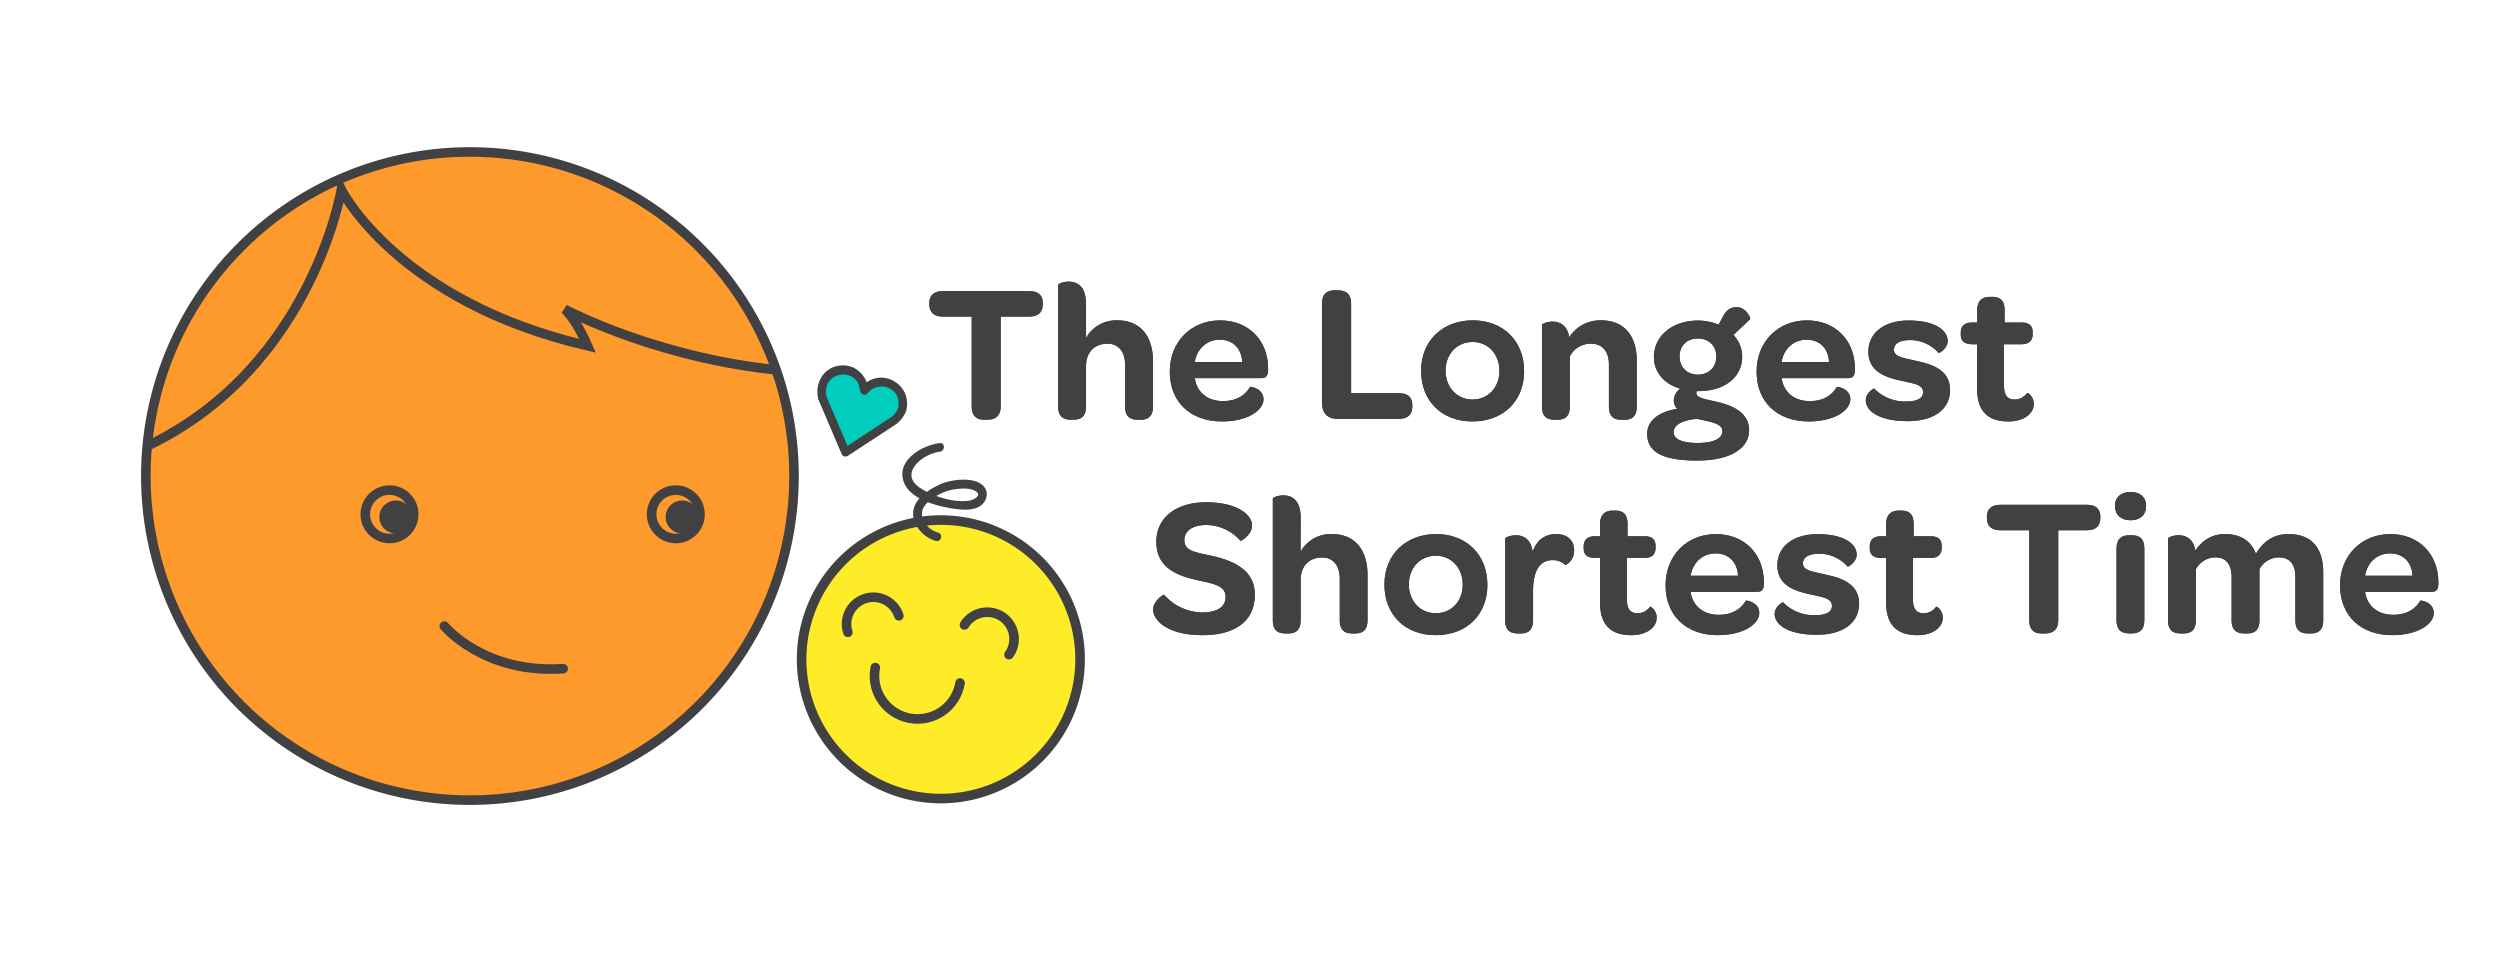 <svg xmlns="http://www.w3.org/2000/svg" xmlns:xlink="http://www.w3.org/1999/xlink" viewBox="0 0 1306 510"><defs><clipPath id="a"><path d="M415.45,247.66a170.45,170.45,0,1,1-3.28-33.25A170,170,0,0,1,415.45,247.66Z" fill="none"/></clipPath></defs><title>4</title><path d="M245.49,418c-93.35,0-169.3-75.95-169.3-169.3s75.95-169.3,169.3-169.3,169.3,75.95,169.3,169.3S338.84,418,245.49,418Z" fill="#fd9a2b"/><path d="M245.49,81.89a166.8,166.8,0,1,1-117.95,48.86A165.71,165.71,0,0,1,245.49,81.89m0-5a171.8,171.8,0,1,0,171.8,171.8,171.8,171.8,0,0,0-171.8-171.8Z" fill="#414042"/><path d="M491.5,417.15a72.74,72.74,0,1,1,72.74-72.74A72.82,72.82,0,0,1,491.5,417.15Z" fill="#ffec29"/><path d="M491.5,274.18a70.24,70.24,0,1,1-70.24,70.24,70.32,70.32,0,0,1,70.24-70.24m0-5a75.24,75.24,0,1,0,75.24,75.24,75.24,75.24,0,0,0-75.24-75.24Z" fill="#414042"/><path d="M492.45,165.39h15.16v46.93c0,4.54,2.06,6.91,6.29,6.91h2.17c4.33,0,6.7-2.37,6.7-6.91V165.39h15c4.64,0,7-2.27,7-6.6v-.41c0-4.13-2.37-6.29-7-6.29H492.45c-4.54,0-7,2.17-7,6.29v.41C485.44,163.12,487.92,165.39,492.45,165.39Z" fill="#414042"/><path d="M567.34,158.79c0-9.39-4.74-11.66-9.08-11.66-2.89,0-5.47,1.13-5.47,1.65v63.54c0,5.36,2.68,6.91,6.6,6.91h1.55c3.71,0,6.4-1.65,6.4-6.91v-21c0-7.22,4.33-11.76,11.24-11.76,5.67,0,9.18,4.13,9.18,11.14v21.66c0,5.36,2.68,6.91,6.6,6.91h1.55c3.71,0,6.4-1.65,6.4-6.91V188.6c0-11.76-5.57-21.25-18.67-21.25a18.11,18.11,0,0,0-16.3,9.18Z" fill="#414042"/><path d="M637.17,177.46c7,0,11.45,4.64,11.76,11.66H624.17C625.2,182.31,630.36,177.46,637.17,177.46Zm1.13,42.7c14,0,21.76-6.09,21.76-11.55,0-5.78-6.91-6.7-7-6.5-2.37,4-6.6,7.43-14.23,7.43-7.84,0-13.62-4.44-14.65-12h34.76c2.68,0,3.4-1.44,3.51-4v-1c0-14.75-10.21-25.17-25.06-25.17-15.27,0-26.3,11.35-26.3,26.71C611.07,210,621.9,220.16,638.3,220.16Z" fill="#414042"/><path d="M698.54,218.82h32.28c4.74,0,7-2.37,7-6.6v-.41c0-4.23-2.27-6.4-7-6.4h-25V158.59c0-4.64-2.27-6.91-6.7-6.91H697c-4.13,0-6.4,2.27-6.4,6.91v51.88C690.6,215.83,693.59,218.82,698.54,218.82Z" fill="#414042"/><path d="M769.3,208.71c-8.15,0-14.13-6.29-14.13-15.06s6-15,14.13-15,14,6.4,14,15.16C783.32,202.42,777.34,208.71,769.3,208.71Zm-.1,11.45c16.09,0,27-10.62,27-26.3s-10.93-26.51-26.82-26.51-27,10.83-27,26.3C742.38,209.54,753.21,220.16,769.19,220.16Z" fill="#414042"/><path d="M811,168c-2.89,0-5.47,1.24-5.47,1.65v42.7c0,5.36,2.68,6.91,6.6,6.91h1.55c3.71,0,6.4-1.65,6.4-6.91v-26.2a12.21,12.21,0,0,1,11.14-6.6c5.88,0,9.28,4.13,9.28,10.83v22c0,5.36,2.68,6.91,6.6,6.91h1.55c3.71,0,6.39-1.65,6.39-6.91V188.19c0-11.55-5.57-20.84-18.67-20.84a19.12,19.12,0,0,0-16.61,8.87C818.7,169.73,814.68,168,811,168Z" fill="#414042"/><path d="M899.78,225.22c0,3.92-4.64,6.19-13,6.19s-12.48-2.17-12.48-5.67c0-4,5.16-6.4,12.38-6.91C893.28,220.37,899.78,221.09,899.78,225.22ZM887,195.72c-5.57,0-9.59-3.82-9.59-9.49s3.92-9.39,9.49-9.39c5.78,0,9.7,3.82,9.7,9.39S892.66,195.72,887,195.72Zm-.41,44.87c17.12,0,27.13-6.19,27.13-15.88,0-8.46-7.43-12.27-14.54-14.23-8.15-2.06-13-2.37-13-5.16a2,2,0,0,1,.21-1h.72c14,0,23-7.32,23-18.05A16.37,16.37,0,0,0,905.55,175l8.77-8.35c.31-.31-2-6.19-7.12-6.19-3.2,0-5.26,1.44-7.22,5.05l-2.17,4.13A28.17,28.17,0,0,0,887,167.46c-13.41,0-23,8.15-23,19,0,7.94,5.26,14.13,13.82,16.61a7.52,7.52,0,0,0-3.4,5.88,6.14,6.14,0,0,0,1.75,4.64c-9.18,1.34-15.68,6-15.68,13C860.48,236.15,868.52,240.59,886.57,240.59Z" fill="#414042"/><path d="M943.72,177.46c7,0,11.45,4.64,11.76,11.66H930.72C931.75,182.31,936.91,177.46,943.72,177.46Zm1.13,42.7c14,0,21.76-6.09,21.76-11.55,0-5.78-6.91-6.7-7-6.5-2.37,4-6.6,7.43-14.23,7.43-7.84,0-13.62-4.44-14.65-12h34.76c2.68,0,3.4-1.44,3.51-4v-1c0-14.75-10.21-25.17-25.06-25.17-15.27,0-26.3,11.35-26.3,26.71C917.62,210,928.45,220.16,944.85,220.16Z" fill="#414042"/><path d="M996.53,220c13.82,0,22.18-6.19,22.18-16.3,0-11.45-11.45-13.82-18.57-15.37-6.7-1.55-10.73-2.06-10.73-5.67,0-3.2,3.09-5,8.56-5a19.9,19.9,0,0,1,14.75,6.7c.31.31,4.74-2.37,4.74-6.19,0-5.78-6.81-10.73-20.42-10.73-12.79,0-21,6.5-21,16.3,0,11.45,10.83,13.72,17.74,15.27s10.83,2.06,10.83,5.88c0,3.2-3.2,4.85-8.87,4.85a22.52,22.52,0,0,1-16.61-6.7c-.31-.31-4.44,2.27-4.44,6C974.66,214.8,981.78,220,996.53,220Z" fill="#414042"/><path d="M1030.36,179.83h2.48v23.1c0,11.35,5.16,17.23,16.3,17.23,8.25,0,13.31-4.13,13.31-9.18,0-4-3.3-6-3.51-5.67a7.9,7.9,0,0,1-6.5,3.4c-3.92,0-5.57-2.48-5.57-7.43V179.83h9c4.13,0,6-1.86,6-5.36v-.83c0-3.4-1.75-5.16-5.88-5.16h-8.77v-6.4c0-5.36-2.58-7-6.5-7h-1.24c-4.13,0-6.6,2.27-6.6,7v6.4h-2.48c-4.13,0-6.09,1.86-6.09,5.36v.93C1024.27,178.08,1026.23,179.83,1030.36,179.83Z" fill="#414042"/><path d="M628.2,331.81c17.64,0,27.33-7.84,27.33-21.14,0-12.58-10.52-17.64-22.59-20.32-8.25-1.86-14.23-2.37-14.23-8.15,0-4.85,4.23-7.94,11.55-7.94A24,24,0,0,1,648,282.5c.31.31,6.09-3.2,6.09-7.94,0-5.67-7.84-12.17-23.93-12.17s-26.1,8.25-26.1,20.63c0,13.62,10.93,17.74,21.66,20.11,7.84,1.75,14.54,2.68,14.54,8.66,0,5.16-4.23,8.15-12.17,8.15a27,27,0,0,1-19.91-9.18c-.52-.41-5.78,3.4-5.78,7.63C602.42,324.48,610.46,331.81,628.2,331.81Z" fill="#414042"/><path d="M679.47,270.44c0-9.39-4.74-11.66-9.08-11.66-2.89,0-5.47,1.13-5.47,1.65V324c0,5.36,2.68,6.91,6.6,6.91h1.55c3.71,0,6.4-1.65,6.4-6.91v-21c0-7.22,4.33-11.76,11.24-11.76,5.67,0,9.18,4.13,9.18,11.14V324c0,5.36,2.68,6.91,6.6,6.91H708c3.71,0,6.39-1.65,6.39-6.91V300.24c0-11.76-5.57-21.25-18.67-21.25a18.11,18.11,0,0,0-16.3,9.18Z" fill="#414042"/><path d="M750.12,320.36c-8.15,0-14.13-6.29-14.13-15.06s6-15,14.13-15,14,6.4,14,15.16C764.15,314.07,758.17,320.36,750.12,320.36Zm-.1,11.45c16.09,0,27-10.62,27-26.3S766.11,279,750.22,279s-27,10.83-27,26.3C723.2,321.18,734,331.81,750,331.81Z" fill="#414042"/><path d="M791.79,279.62c-2.89,0-5.47,1.24-5.47,1.65V324c0,5.36,2.68,6.91,6.6,6.91h1.55c3.71,0,6.4-1.65,6.4-6.91V308.91c0-10.11,3.09-16.3,10.21-16.3a9.57,9.57,0,0,1,6.6,2.48c.21.21,4.64-1.86,4.64-7.63,0-5.16-3.51-8.46-9.39-8.46-6.09,0-10.21,3.4-12.27,9.18C799.73,281.37,795.61,279.62,791.79,279.62Z" fill="#414042"/><path d="M833.36,291.48h2.48v23.1c0,11.35,5.16,17.23,16.3,17.23,8.25,0,13.31-4.13,13.31-9.18,0-4-3.3-6-3.51-5.67a7.9,7.9,0,0,1-6.5,3.4c-3.92,0-5.57-2.48-5.57-7.43V291.48h9c4.13,0,6-1.86,6-5.36v-.83c0-3.4-1.75-5.16-5.88-5.16h-8.77v-6.4c0-5.36-2.58-7-6.5-7h-1.24c-4.13,0-6.6,2.27-6.6,7v6.4h-2.48c-4.13,0-6.09,1.86-6.09,5.36v.93C827.27,289.72,829.23,291.48,833.36,291.48Z" fill="#414042"/><path d="M896.17,289.1c7,0,11.45,4.64,11.76,11.66H883.18C884.21,294,889.37,289.1,896.17,289.1Zm1.13,42.7c14,0,21.76-6.09,21.76-11.55,0-5.78-6.91-6.7-7-6.5-2.37,4-6.6,7.43-14.23,7.43-7.84,0-13.62-4.44-14.65-12h34.76c2.68,0,3.4-1.44,3.51-4v-1c0-14.75-10.21-25.17-25.06-25.17-15.27,0-26.3,11.35-26.3,26.71C870.08,321.6,880.91,331.81,897.31,331.81Z" fill="#414042"/><path d="M949,331.6c13.82,0,22.18-6.19,22.18-16.3,0-11.45-11.45-13.82-18.57-15.37-6.7-1.55-10.73-2.06-10.73-5.67,0-3.2,3.09-5,8.56-5a19.9,19.9,0,0,1,14.75,6.7c.31.31,4.74-2.37,4.74-6.19,0-5.78-6.81-10.73-20.42-10.73-12.79,0-21,6.5-21,16.3,0,11.45,10.83,13.72,17.74,15.27S957,312.73,957,316.54c0,3.2-3.2,4.85-8.87,4.85a22.52,22.52,0,0,1-16.61-6.7c-.31-.31-4.44,2.27-4.44,6C927.12,326.44,934.24,331.6,949,331.6Z" fill="#414042"/><path d="M982.82,291.48h2.48v23.1c0,11.35,5.16,17.23,16.3,17.23,8.25,0,13.31-4.13,13.31-9.18,0-4-3.3-6-3.51-5.67a7.9,7.9,0,0,1-6.5,3.4c-3.92,0-5.57-2.48-5.57-7.43V291.48h9c4.13,0,6-1.86,6-5.36v-.83c0-3.4-1.75-5.16-5.88-5.16h-8.77v-6.4c0-5.36-2.58-7-6.5-7h-1.24c-4.13,0-6.6,2.27-6.6,7v6.4h-2.48c-4.13,0-6.09,1.86-6.09,5.36v.93C976.73,289.72,978.69,291.48,982.82,291.48Z" fill="#414042"/><path d="M1044.91,277h15.16V324c0,4.54,2.06,6.91,6.29,6.91h2.17c4.33,0,6.7-2.37,6.7-6.91V277h15c4.64,0,7-2.27,7-6.6V270c0-4.13-2.37-6.29-7-6.29h-45.28c-4.54,0-7,2.17-7,6.29v.41C1037.9,274.77,1040.37,277,1044.91,277Z" fill="#414042"/><path d="M1112.26,330.88h1.55c3.71,0,6.4-1.65,6.4-6.91V286.63c0-5.36-2.58-7-6.5-7h-1.55c-3.71,0-6.5,1.75-6.5,7V324C1105.66,329.33,1108.45,330.88,1112.26,330.88Zm.72-59.1c5.05,0,8.15-2.78,8.15-7.43S1118,257,1113,257s-8.15,2.78-8.15,7.32S1107.93,271.78,1113,271.78Z" fill="#414042"/><path d="M1138.05,279.62c-2.89,0-5.47,1.24-5.47,1.65V324c0,5.36,2.68,6.91,6.6,6.91h1.55c3.71,0,6.4-1.65,6.4-6.91V297.36a11.75,11.75,0,0,1,10-6.19q8.66,0,8.66,10.52V324c0,5.36,2.78,6.91,6.7,6.91h1.44c3.82,0,6.4-1.65,6.4-6.91V297.36a11.75,11.75,0,0,1,10-6.19c5.78,0,8.77,3.51,8.77,10.21V324c0,5.36,2.68,6.91,6.6,6.91h1.55c3.71,0,6.4-1.65,6.4-6.91V299c0-11.86-5.36-20-18.15-20-8.35,0-13.62,4.54-17,10.31-2.37-6.4-7.74-10.31-16.09-10.31-7.22,0-12.17,3.61-15.58,8.66C1145.79,281.27,1141.76,279.62,1138.05,279.62Z" fill="#414042"/><path d="M1248.52,289.1c7,0,11.45,4.64,11.76,11.66h-24.75C1236.55,294,1241.71,289.1,1248.52,289.1Zm1.13,42.7c14,0,21.76-6.09,21.76-11.55,0-5.78-6.91-6.7-7-6.5-2.37,4-6.6,7.43-14.23,7.43-7.84,0-13.62-4.44-14.65-12h34.76c2.68,0,3.4-1.44,3.51-4v-1c0-14.75-10.21-25.17-25.06-25.17-15.27,0-26.3,11.35-26.3,26.71C1222.42,321.6,1233.25,331.81,1249.65,331.81Z" fill="#414042"/><path d="M492.45,165.39h15.16v46.93c0,4.54,2.06,6.91,6.29,6.91h2.17c4.33,0,6.7-2.37,6.7-6.91V165.39h15c4.64,0,7-2.27,7-6.6v-.41c0-4.13-2.37-6.29-7-6.29H492.45c-4.54,0-7,2.17-7,6.29v.41C485.44,163.12,487.92,165.39,492.45,165.39Z" fill="#414042"/><path d="M567.34,158.79c0-9.39-4.74-11.66-9.08-11.66-2.89,0-5.47,1.13-5.47,1.65v63.54c0,5.36,2.68,6.91,6.6,6.91h1.55c3.71,0,6.4-1.65,6.4-6.91v-21c0-7.22,4.33-11.76,11.24-11.76,5.67,0,9.18,4.13,9.18,11.14v21.66c0,5.36,2.68,6.91,6.6,6.91h1.55c3.71,0,6.4-1.65,6.4-6.91V188.6c0-11.76-5.57-21.25-18.67-21.25a18.11,18.11,0,0,0-16.3,9.18Z" fill="#414042"/><path d="M637.17,177.46c7,0,11.45,4.64,11.76,11.66H624.17C625.2,182.31,630.36,177.46,637.17,177.46Zm1.13,42.7c14,0,21.76-6.09,21.76-11.55,0-5.78-6.91-6.7-7-6.5-2.37,4-6.6,7.43-14.23,7.43-7.84,0-13.62-4.44-14.65-12h34.76c2.68,0,3.4-1.44,3.51-4v-1c0-14.75-10.21-25.17-25.06-25.17-15.27,0-26.3,11.35-26.3,26.71C611.07,210,621.9,220.16,638.3,220.16Z" fill="#414042"/><path d="M698.54,218.82h32.28c4.74,0,7-2.37,7-6.6v-.41c0-4.23-2.27-6.4-7-6.4h-25V158.59c0-4.64-2.27-6.91-6.7-6.91H697c-4.13,0-6.4,2.27-6.4,6.91v51.88C690.6,215.83,693.59,218.82,698.54,218.82Z" fill="#414042"/><path d="M769.3,208.71c-8.15,0-14.13-6.29-14.13-15.06s6-15,14.13-15,14,6.4,14,15.16C783.32,202.42,777.34,208.71,769.3,208.71Zm-.1,11.45c16.09,0,27-10.62,27-26.3s-10.93-26.51-26.82-26.51-27,10.83-27,26.3C742.38,209.54,753.21,220.16,769.19,220.16Z" fill="#414042"/><path d="M811,168c-2.89,0-5.47,1.24-5.47,1.65v42.7c0,5.36,2.68,6.91,6.6,6.91h1.55c3.71,0,6.4-1.65,6.4-6.91v-26.2a12.21,12.21,0,0,1,11.14-6.6c5.88,0,9.28,4.13,9.28,10.83v22c0,5.36,2.68,6.91,6.6,6.91h1.55c3.71,0,6.39-1.65,6.39-6.91V188.19c0-11.55-5.57-20.84-18.67-20.84a19.12,19.12,0,0,0-16.61,8.87C818.7,169.73,814.68,168,811,168Z" fill="#414042"/><path d="M899.78,225.22c0,3.92-4.64,6.19-13,6.19s-12.48-2.17-12.48-5.67c0-4,5.16-6.4,12.38-6.91C893.28,220.37,899.78,221.09,899.78,225.22ZM887,195.72c-5.57,0-9.59-3.82-9.59-9.49s3.92-9.39,9.49-9.39c5.78,0,9.7,3.82,9.7,9.39S892.66,195.72,887,195.72Zm-.41,44.87c17.12,0,27.13-6.19,27.13-15.88,0-8.46-7.43-12.27-14.54-14.23-8.15-2.06-13-2.37-13-5.16a2,2,0,0,1,.21-1h.72c14,0,23-7.32,23-18.05A16.37,16.37,0,0,0,905.55,175l8.77-8.35c.31-.31-2-6.19-7.12-6.19-3.2,0-5.26,1.44-7.22,5.05l-2.17,4.13A28.17,28.17,0,0,0,887,167.46c-13.41,0-23,8.15-23,19,0,7.94,5.26,14.13,13.82,16.61a7.52,7.52,0,0,0-3.4,5.88,6.14,6.14,0,0,0,1.75,4.64c-9.18,1.34-15.68,6-15.68,13C860.48,236.15,868.52,240.59,886.57,240.59Z" fill="#414042"/><path d="M943.72,177.46c7,0,11.45,4.64,11.76,11.66H930.72C931.75,182.31,936.91,177.46,943.72,177.46Zm1.13,42.7c14,0,21.76-6.09,21.76-11.55,0-5.78-6.91-6.7-7-6.5-2.37,4-6.6,7.43-14.23,7.43-7.84,0-13.62-4.44-14.65-12h34.76c2.68,0,3.4-1.44,3.51-4v-1c0-14.75-10.21-25.17-25.06-25.17-15.27,0-26.3,11.35-26.3,26.71C917.62,210,928.45,220.16,944.85,220.16Z" fill="#414042"/><path d="M996.53,220c13.82,0,22.18-6.19,22.18-16.3,0-11.45-11.45-13.82-18.57-15.37-6.7-1.55-10.73-2.06-10.73-5.67,0-3.2,3.09-5,8.56-5a19.9,19.9,0,0,1,14.75,6.7c.31.31,4.74-2.37,4.74-6.19,0-5.78-6.81-10.73-20.42-10.73-12.79,0-21,6.5-21,16.3,0,11.45,10.83,13.72,17.74,15.27s10.83,2.06,10.83,5.88c0,3.2-3.2,4.85-8.87,4.85a22.52,22.52,0,0,1-16.61-6.7c-.31-.31-4.44,2.27-4.44,6C974.66,214.8,981.78,220,996.53,220Z" fill="#414042"/><path d="M1030.36,179.83h2.48v23.1c0,11.35,5.16,17.23,16.3,17.23,8.25,0,13.31-4.13,13.31-9.18,0-4-3.3-6-3.51-5.67a7.9,7.9,0,0,1-6.5,3.4c-3.92,0-5.57-2.48-5.57-7.43V179.83h9c4.13,0,6-1.86,6-5.36v-.83c0-3.4-1.75-5.16-5.88-5.16h-8.77v-6.4c0-5.36-2.58-7-6.5-7h-1.24c-4.13,0-6.6,2.27-6.6,7v6.4h-2.48c-4.13,0-6.09,1.86-6.09,5.36v.93C1024.27,178.08,1026.23,179.83,1030.36,179.83Z" fill="#414042"/><path d="M628.2,331.81c17.64,0,27.33-7.84,27.33-21.14,0-12.58-10.52-17.64-22.59-20.32-8.25-1.86-14.23-2.37-14.23-8.15,0-4.85,4.23-7.94,11.55-7.94A24,24,0,0,1,648,282.5c.31.31,6.09-3.2,6.09-7.94,0-5.67-7.84-12.17-23.93-12.17s-26.1,8.25-26.1,20.63c0,13.62,10.93,17.74,21.66,20.11,7.84,1.75,14.54,2.68,14.54,8.66,0,5.16-4.23,8.15-12.17,8.15a27,27,0,0,1-19.91-9.18c-.52-.41-5.78,3.4-5.78,7.63C602.42,324.48,610.46,331.81,628.2,331.81Z" fill="#414042"/><path d="M679.47,270.44c0-9.39-4.74-11.66-9.08-11.66-2.89,0-5.47,1.13-5.47,1.65V324c0,5.36,2.68,6.91,6.6,6.91h1.55c3.71,0,6.4-1.65,6.4-6.91v-21c0-7.22,4.33-11.76,11.24-11.76,5.67,0,9.18,4.13,9.18,11.14V324c0,5.36,2.68,6.91,6.6,6.91H708c3.71,0,6.39-1.65,6.39-6.91V300.24c0-11.76-5.57-21.25-18.67-21.25a18.11,18.11,0,0,0-16.3,9.18Z" fill="#414042"/><path d="M750.12,320.36c-8.15,0-14.13-6.29-14.13-15.06s6-15,14.13-15,14,6.4,14,15.16C764.15,314.07,758.17,320.36,750.12,320.36Zm-.1,11.45c16.09,0,27-10.62,27-26.3S766.11,279,750.22,279s-27,10.83-27,26.3C723.2,321.18,734,331.81,750,331.81Z" fill="#414042"/><path d="M791.79,279.62c-2.89,0-5.47,1.24-5.47,1.65V324c0,5.36,2.68,6.91,6.6,6.91h1.55c3.71,0,6.4-1.65,6.4-6.91V308.91c0-10.11,3.09-16.3,10.21-16.3a9.57,9.57,0,0,1,6.6,2.48c.21.21,4.64-1.86,4.64-7.63,0-5.16-3.51-8.46-9.39-8.46-6.09,0-10.21,3.4-12.27,9.18C799.73,281.37,795.61,279.62,791.79,279.62Z" fill="#414042"/><path d="M833.36,291.48h2.48v23.1c0,11.35,5.16,17.23,16.3,17.23,8.25,0,13.31-4.13,13.31-9.18,0-4-3.3-6-3.51-5.67a7.9,7.9,0,0,1-6.5,3.4c-3.92,0-5.57-2.48-5.57-7.43V291.48h9c4.13,0,6-1.86,6-5.36v-.83c0-3.4-1.75-5.16-5.88-5.16h-8.77v-6.4c0-5.36-2.58-7-6.5-7h-1.24c-4.13,0-6.6,2.27-6.6,7v6.4h-2.48c-4.13,0-6.09,1.86-6.09,5.36v.93C827.27,289.72,829.23,291.48,833.36,291.48Z" fill="#414042"/><path d="M896.17,289.1c7,0,11.45,4.64,11.76,11.66H883.18C884.21,294,889.37,289.1,896.17,289.1Zm1.13,42.7c14,0,21.76-6.09,21.76-11.55,0-5.78-6.91-6.7-7-6.5-2.37,4-6.6,7.43-14.23,7.43-7.84,0-13.62-4.44-14.65-12h34.76c2.68,0,3.4-1.44,3.51-4v-1c0-14.75-10.21-25.17-25.06-25.17-15.27,0-26.3,11.35-26.3,26.71C870.08,321.6,880.91,331.81,897.31,331.81Z" fill="#414042"/><path d="M949,331.6c13.82,0,22.18-6.19,22.18-16.3,0-11.45-11.45-13.82-18.57-15.37-6.7-1.55-10.73-2.06-10.73-5.67,0-3.2,3.09-5,8.56-5a19.9,19.9,0,0,1,14.75,6.7c.31.31,4.74-2.37,4.74-6.19,0-5.78-6.81-10.73-20.42-10.73-12.79,0-21,6.5-21,16.3,0,11.45,10.83,13.72,17.74,15.27S957,312.73,957,316.54c0,3.2-3.2,4.85-8.87,4.85a22.52,22.52,0,0,1-16.61-6.7c-.31-.31-4.44,2.27-4.44,6C927.12,326.44,934.24,331.6,949,331.6Z" fill="#414042"/><path d="M982.82,291.48h2.48v23.1c0,11.35,5.16,17.23,16.3,17.23,8.25,0,13.31-4.13,13.31-9.18,0-4-3.3-6-3.51-5.67a7.9,7.9,0,0,1-6.5,3.4c-3.92,0-5.57-2.48-5.57-7.43V291.48h9c4.13,0,6-1.86,6-5.36v-.83c0-3.4-1.75-5.16-5.88-5.16h-8.77v-6.4c0-5.36-2.58-7-6.5-7h-1.24c-4.13,0-6.6,2.27-6.6,7v6.4h-2.48c-4.13,0-6.09,1.86-6.09,5.36v.93C976.73,289.72,978.69,291.48,982.82,291.48Z" fill="#414042"/><path d="M1044.91,277h15.16V324c0,4.54,2.06,6.91,6.29,6.91h2.17c4.33,0,6.7-2.37,6.7-6.91V277h15c4.64,0,7-2.27,7-6.6V270c0-4.13-2.37-6.29-7-6.29h-45.28c-4.54,0-7,2.17-7,6.29v.41C1037.9,274.77,1040.37,277,1044.91,277Z" fill="#414042"/><path d="M1112.26,330.88h1.55c3.71,0,6.4-1.65,6.4-6.91V286.63c0-5.36-2.58-7-6.5-7h-1.55c-3.71,0-6.5,1.75-6.5,7V324C1105.66,329.33,1108.45,330.88,1112.26,330.88Zm.72-59.1c5.05,0,8.15-2.78,8.15-7.43S1118,257,1113,257s-8.15,2.78-8.15,7.32S1107.93,271.78,1113,271.78Z" fill="#414042"/><path d="M1138.05,279.62c-2.89,0-5.47,1.24-5.47,1.65V324c0,5.36,2.68,6.91,6.6,6.91h1.55c3.71,0,6.4-1.65,6.4-6.91V297.36a11.75,11.75,0,0,1,10-6.19q8.66,0,8.66,10.52V324c0,5.36,2.78,6.91,6.7,6.91h1.44c3.82,0,6.4-1.65,6.4-6.91V297.36a11.75,11.75,0,0,1,10-6.19c5.78,0,8.77,3.51,8.77,10.21V324c0,5.36,2.68,6.91,6.6,6.91h1.55c3.71,0,6.4-1.65,6.4-6.91V299c0-11.86-5.36-20-18.15-20-8.35,0-13.62,4.54-17,10.31-2.37-6.4-7.74-10.31-16.09-10.31-7.22,0-12.17,3.61-15.58,8.66C1145.79,281.27,1141.76,279.62,1138.05,279.62Z" fill="#414042"/><path d="M1248.52,289.1c7,0,11.45,4.64,11.76,11.66h-24.75C1236.55,294,1241.71,289.1,1248.52,289.1Zm1.13,42.7c14,0,21.76-6.09,21.76-11.55,0-5.78-6.91-6.7-7-6.5-2.37,4-6.6,7.43-14.23,7.43-7.84,0-13.62-4.44-14.65-12h34.76c2.68,0,3.4-1.44,3.51-4v-1c0-14.75-10.21-25.17-25.06-25.17-15.27,0-26.3,11.35-26.3,26.71C1222.42,321.6,1233.25,331.81,1249.65,331.81Z" fill="#414042"/><path d="M457.26,348.75a22.5,22.5,0,1,0,44.27,8.05" fill="none" stroke="#414042" stroke-linecap="round" stroke-linejoin="round" stroke-width="5"/><g clip-path="url(#a)"><path d="M415.19,194.1c-69.07-5.09-120.34-32.62-120.34-32.62s5.44,3.92,12.09,19.18c-99.58-23.19-128.63-81.58-128.63-81.58s-16.43,99.47-110.62,138" fill="none" stroke="#414042" stroke-miterlimit="10" stroke-width="5"/></g><path d="M469.56,321.69a14,14,0,0,0-26.64,8.63" fill="none" stroke="#414042" stroke-linecap="round" stroke-linejoin="round" stroke-width="5"/><path d="M503.83,326.46A14,14,0,1,1,527.1,342" fill="none" stroke="#414042" stroke-linecap="round" stroke-linejoin="round" stroke-width="5"/><path d="M471.27,213.81A11.19,11.19,0,0,0,451.49,204a11.2,11.2,0,1,0-21.93,3.5l-.12,0,12.26,28.75,25.56-16.77-.07,0A11.39,11.39,0,0,0,471.27,213.81Z" fill="#00cdbd"/><path d="M473.44,214.4c3.44-14.12-14.13-23.39-23.54-12l3.84,1.59c-.71-8-7.24-14.26-15.54-12.95s-12.53,9.26-10.81,17.05l2.77-2.77-.12,0c-2.08-.64-3.25,1.64-2.54,3.31l12.26,28.75a2.26,2.26,0,0,0,3.08.81l25.56-16.77a2.28,2.28,0,0,0-.54-4.11l-.07,0,1,3.76a15.86,15.86,0,0,0,4.66-6.6c1-2.7-3.3-3.87-4.34-1.2a11.34,11.34,0,0,1-3.5,4.62,2.27,2.27,0,0,0,1,3.76l.07,0-.54-4.11-25.56,16.77,3.08.81-12.26-28.75-2.54,3.31.12,0a2.27,2.27,0,0,0,2.77-2.77c-2.84-12.85,16.36-15.84,17.51-2.91.15,1.73,2.48,3.24,3.84,1.59,6.34-7.68,18.47-2.44,16,7.62C468.42,216,472.75,217.22,473.44,214.4Z" fill="#414042"/><circle cx="203.48" cy="268.67" r="12.64" fill="none" stroke="#414042" stroke-linecap="round" stroke-linejoin="round" stroke-width="5"/><circle cx="206.78" cy="270.07" r="8.61" fill="#414042"/><circle cx="353.04" cy="268.67" r="12.64" fill="none" stroke="#414042" stroke-linecap="round" stroke-linejoin="round" stroke-width="5"/><circle cx="356.34" cy="270.07" r="8.61" fill="#414042"/><path d="M232.12,327.07s20.7,25.09,62.08,22.24" fill="none" stroke="#414042" stroke-linecap="round" stroke-linejoin="round" stroke-width="5"/><path d="M490.94,231.47c-9.54,1.14-23.23,9.31-18.64,20.76,3.57,8.9,17.93,12.41,26.32,13.57,4.24.58,9.59,1,13.39-1.44,2.9-1.86,4.47-5.81,2.77-9-3.75-7-18.07-5-23.83-2.28-5.57,2.65-12.84,7-13.82,13.66-1.05,7.22,5.17,14,11.76,15.84,2.8.77,4-3.57,1.2-4.34a11.87,11.87,0,0,1-8-7.33c-1.56-4.4,1-7.46,4.37-9.94a26.88,26.88,0,0,1,10.8-5.13c3.51-.63,8.63-1.18,11.94.5,4.46,2.26-.54,4.95-3.28,5.27-8.2,1-18.54-2.31-25.35-6.8-11.18-7.37,1.34-17.77,10.38-18.84,2.84-.34,2.87-4.84,0-4.5Z" fill="#414042"/></svg>